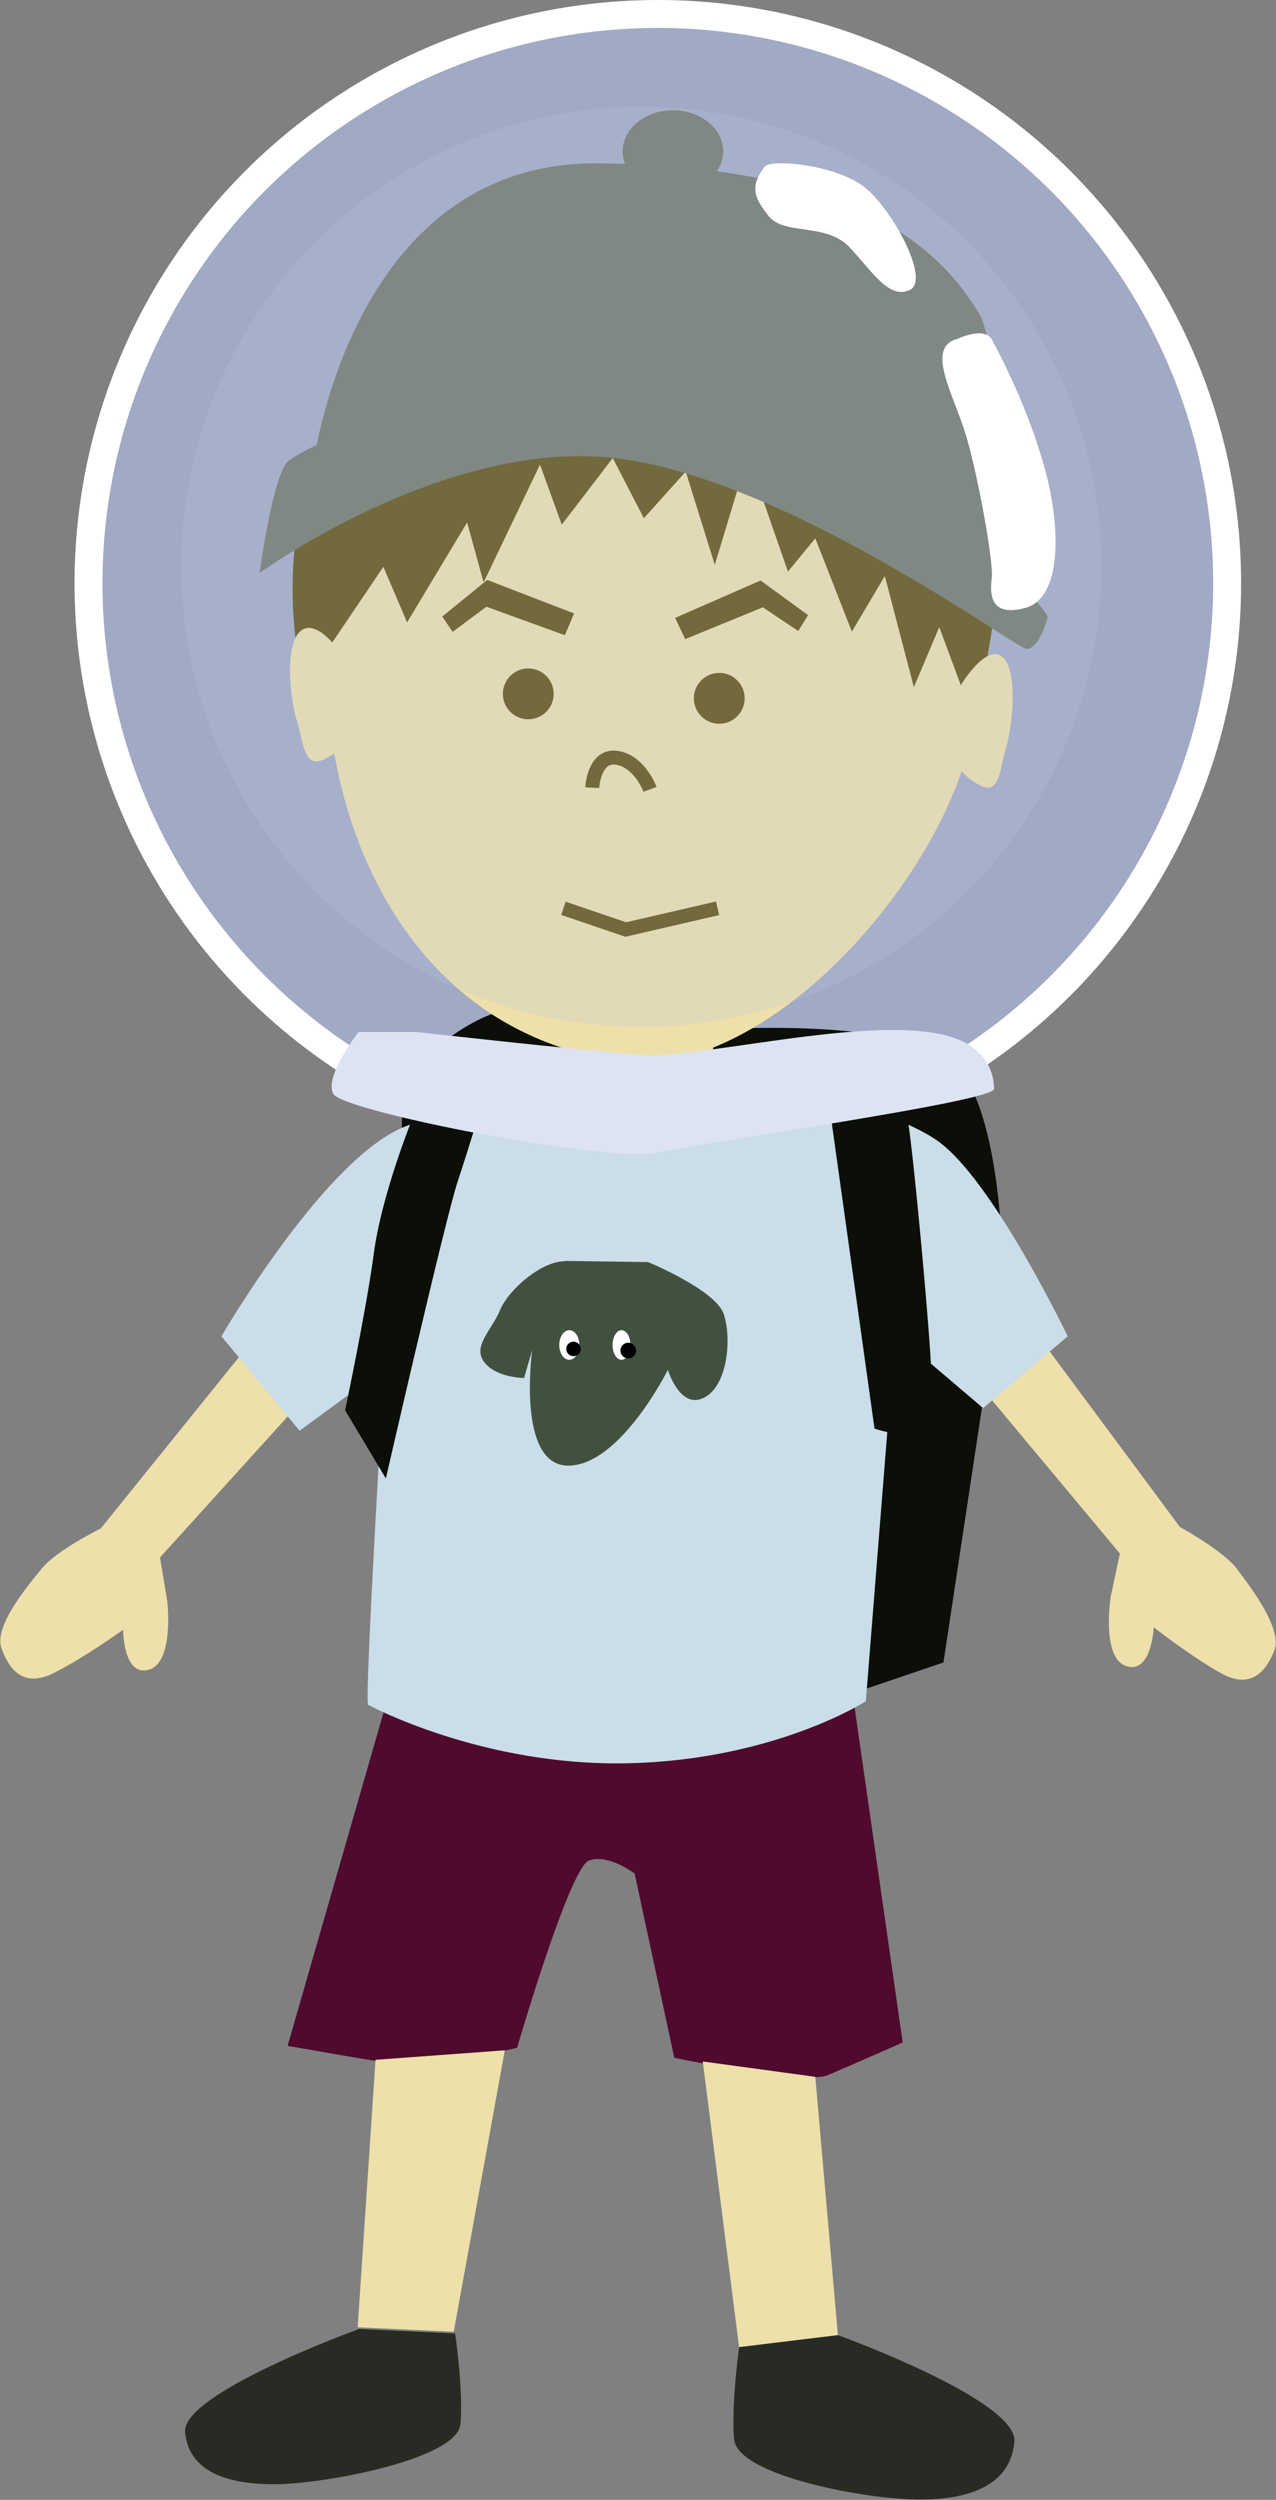 <?xml version="1.0" encoding="UTF-8"?>
<svg id="_レイヤー_2" data-name="レイヤー 2" xmlns="http://www.w3.org/2000/svg" viewBox="0 0 45.7 89.53">
  <rect x="0" y="0" width="45.7" height="89.53" fill="#808080" stroke="none"/>
  <g id="_レイヤー_4" data-name="レイヤー 4">
    <g>
      <circle cx="23.56" cy="20.89" r="20.39" style="fill: #a1aac4; stroke: #fff; stroke-miterlimit: 10;"/>
      <g>
        <g>
          <path d="m26.02,36.85s6-.35,7.95,1.06c1.94,1.41,1.94,7.59,1.94,7.59l-2.12,14.04-5.21,1.77-13.51-4.33s-1.06-17.66-.53-18.36,2.56-2.65,4.5-2.56c1.94.09,6.97.79,6.97.79Z" style="fill: #0b0f08; stroke-width: 0px;"/>
          <path d="m22.12,38.01c5.63.86,12.87-7.77,12.87-13.32s-2.47-13.09-10.65-13.76c-8.18-.67-11.99,7.55-12.53,11.98s1.59,13.76,10.31,15.09Z" style="fill: #ede0aa; stroke-width: 0px;"/>
          <path d="m21.95,16.4l-1.83,2.39-.78-2.15-2.02,4.22-.59-2.15-2.15,3.58-.85-1.99-1.83,2.71-1.24.4s-.65-3.5.52-6.53,2.43-5.48,4.07-6.59c1.63-1.11,5.53-1.45,5.53-1.45,0,0-1.76-1.19-2.22-1.27s-1.5-.08-1.5-.08c0,0,1.57-1.11,2.35-1.11s2.42.8,2.42.8c0,0,.46-.68,1.31-.68.91,0,3.13,1.77,3.13,1.77,0,0-1.7-.07-2.09,0-.36.07-.59.5-.59.5,0,0,4.79.23,6.62,1.5s5.01,4.06,5.01,4.06l-.68.08s.9,1.76,1.17,3.47c.45,2.92-.83,7.92-.83,7.92l-1.24-3.34-.91,2.15-1.04-3.98-1.18,1.99-1.31-3.34-.98,1.19-1.44-4.14-1.18,3.9-1.04-3.34-1.5,1.67-1.11-2.15Z" style="fill: #5e4f0f; stroke-width: 0px;"/>
          <path d="m12.36,23.6s-.94-1.49-1.57-1.02-.39,2.51-.16,3.22.24,1.73.94,1.41,1.02-.86,1.02-.86l-.24-2.75Z" style="fill: #ede0aa; stroke-width: 0px;"/>
          <path d="m34.41,24.54s.89-1.49,1.48-1.02c.59.47.37,2.51.15,3.22-.22.71-.22,1.73-.89,1.41s-.96-.86-.96-.86l.22-2.75Z" style="fill: #ede0aa; stroke-width: 0px;"/>
          <polygon points="20.56 21.97 17.45 20.77 15.84 22.08 16.21 22.63 17.42 21.73 20.23 22.75 20.56 21.97" style="fill: #5e4f0f; stroke-width: 0px;"/>
          <polygon points="24.18 22.13 27.24 20.79 28.94 22.03 28.59 22.6 27.32 21.75 24.54 22.89 24.18 22.13" style="fill: #5e4f0f; stroke-width: 0px;"/>
          <circle cx="18.92" cy="24.85" r=".91" style="fill: #5e4f0f; stroke-width: 0px;"/>
          <circle cx="25.76" cy="25.01" r=".91" style="fill: #5e4f0f; stroke-width: 0px;"/>
          <path d="m21.21,28.21s.06-1.19.88-1.07,1.19,1.13,1.19,1.13" style="fill: none; stroke: #5e4f0f; stroke-miterlimit: 10; stroke-width: .5px;"/>
          <polyline points="20.18 32.53 22.41 33.29 25.7 32.53" style="fill: none; stroke: #5e4f0f; stroke-miterlimit: 10; stroke-width: .5px;"/>
          <rect x="20.87" y="36.78" width="4.67" height="3.74" style="fill: #ede0aa; stroke-width: 0px;"/>
          <path d="m13.99,60.45l-3.69,12.82s3.26.58,4.2.7,4.02-.63,4.02-.63c0,0,1.88-6.47,2.58-6.71s1.63.47,1.63.47l1.42,6.6s4.68.97,5.5.62,2.68-1.17,2.68-1.17l-1.79-12.47-16.56-.23Z" style="fill: #4f0a2e; stroke-width: 0px;"/>
          <path d="m9.15,47.87l-5.54,6.87s-1.58.78-2.11,1.43c-.53.65-1.72,2.07-1.45,2.85s.79,1.43,1.85.91c1.06-.52,2.51-1.56,2.51-1.56,0,0,0,1.69.92,1.43s.66-2.46.66-2.46l-.26-1.56,5.28-5.83-1.85-2.07Z" style="fill: #ede0aa; stroke-width: 0px;"/>
          <path d="m37,47.6l5.26,7.09s1.55.84,2.05,1.51,1.63,2.14,1.33,2.91c-.3.77-.85,1.39-1.88.83s-2.44-1.66-2.44-1.66c0,0-.07,1.68-.98,1.39s-.56-2.49-.56-2.49l.33-1.54-5.04-6.04,1.93-2Z" style="fill: #ede0aa; stroke-width: 0px;"/>
          <path d="m13.18,61.03c-.12-.35.58-12.01.58-12.01l-3.03,2.22-2.8-3.38s3.85-6.65,6.76-7.58,6.18-1.52,6.18-1.52c0,0,.7,1.28,1.87,1.28s3.03-1.75,3.03-1.75c0,0,5.83,1.17,7.81,2.57s4.66,7,4.66,7l-3.03,2.57-3.15-2.68-1.05,13.18s-3.26,2.1-8.51,2.22c-5.25.12-9.33-2.1-9.33-2.1Z" style="fill: #cadde8; stroke-width: 0px;"/>
          <path d="m14.69,40.27s-1.03,2.58-1.3,4.61-1.03,5.63-1.03,5.63l1.46,2.44s2.13-9.3,2.57-10.63.97-3.09.97-3.09l-2.68,1.04Z" style="fill: #0b0f08; stroke-width: 0px;"/>
          <path d="m29.64,39.15l1.68,12.01s.88.35,1.32,0,.62-1.5.71-1.77-.71-9.09-.88-9.45-2.82-.79-2.82-.79Z" style="fill: #0b0f08; stroke-width: 0px;"/>
          <path d="m9.29,20.53s6.55-4.79,12.67-4.13c6.12.67,14.44,6.84,14.81,6.84s.65-.75.75-1.12-7.48-8.51-14.95-8.41-11.68,2.34-12.24,2.8-1.03,4.02-1.03,4.02Z" style="fill: #6f7769; stroke-width: 0px;"/>
          <path d="m11.18,16.88s1.28-11.12,10.26-11.03,12.15,2.9,13.65,5.42c.7,1.19,1.12,9.53,1.12,9.53,0,0-8.79-6.08-13.27-5.79-4.49.28-11.75,1.87-11.75,1.87Z" style="fill: #6f7769; stroke-width: 0px;"/>
          <path d="m12.86,83.41s-6.35,2.3-6.23,3.69,1.46,1.89,3.27,1.87,6.48-.91,6.59-2.15c.11-1.24-.19-3.25-.19-3.25l-3.44-.16Z" style="fill: #272b23; stroke-width: 0px;"/>
          <path d="m30.01,83.63s6.45,2.33,6.32,3.82-1.49,2.06-3.34,2.07c-1.85.02-6.59-.84-6.7-2.17-.11-1.33.21-3.49.21-3.49l3.5-.24Z" style="fill: #272b23; stroke-width: 0px;"/>
          <ellipse cx="24.1" cy="5.42" rx="1.8" ry="1.47" style="fill: #6f7769; stroke-width: 0px;"/>
          <polygon points="12.81 83.35 13.45 73.77 18.08 73.43 16.25 83.51 12.81 83.35" style="fill: #ede0aa; stroke-width: 0px;"/>
          <polygon points="25.17 73.83 26.47 84.06 30.01 83.63 29.2 74.38 25.17 73.83" style="fill: #ede0aa; stroke-width: 0px;"/>
        </g>
        <path d="m20.23,45.17c-.86,0-2.03,1.04-2.32,1.75s-1,1.29-.57,1.86,1.43.57,1.43.57l.29-1s-.57,4.14,1.29,4.14,3.57-3.43,3.57-3.43c0,0,.43,1.43,1.29,1s1-2.14.71-3-2.71-1.86-2.71-1.86l-2.97-.04Z" style="fill: #41513f; stroke-width: 0px;"/>
        <ellipse cx="20.39" cy="48.17" rx=".36" ry=".53" style="fill: #fff; stroke-width: 0px;"/>
        <ellipse cx="22.26" cy="48.17" rx=".32" ry=".53" style="fill: #fff; stroke-width: 0px;"/>
        <circle cx="20.54" cy="48.31" r=".26" style="stroke-width: 0px;"/>
        <circle cx="22.5" cy="48.37" r=".28" style="stroke-width: 0px;"/>
      </g>
      <path d="m12.85,36.95s-1.26,1.6-.91,2.23,9.88,2.49,11.62,2.1c1.74-.39,12.04-1.83,12.04-2.28s-.15-1.05-.81-1.52c-2.17-1.56-9.52.48-11.85.3s-8.03-.82-8.03-.82h-2.06Z" style="fill: #dde3f2; stroke-width: 0px;"/>
      <circle cx="22.97" cy="20.3" r="16.48" style="fill: #bcc7e2; opacity: .22; stroke-width: 0px;"/>
      <path d="m34.23,12.15c-1.07.36-.07,1.99.36,3.42.43,1.42,1,4.56.93,5.13s-.07,1.42,1.21,1.07c1.28-.36,1.28-2.78.71-4.91-.57-2.14-1.64-4.2-1.92-4.7s-1.28,0-1.28,0Z" style="fill: #fff; stroke-width: 0px;"/>
      <path d="m27.39,5.96c-.51.69-.43,1.07.14,1.78s2.07.21,2.92,1.14c.85.93,1.42,1.85,2.14,1.5s-.57-2.78-1.57-3.63-3.42-1.07-3.63-.78Z" style="fill: #fff; stroke-width: 0px;"/>
    </g>
  </g>
</svg>